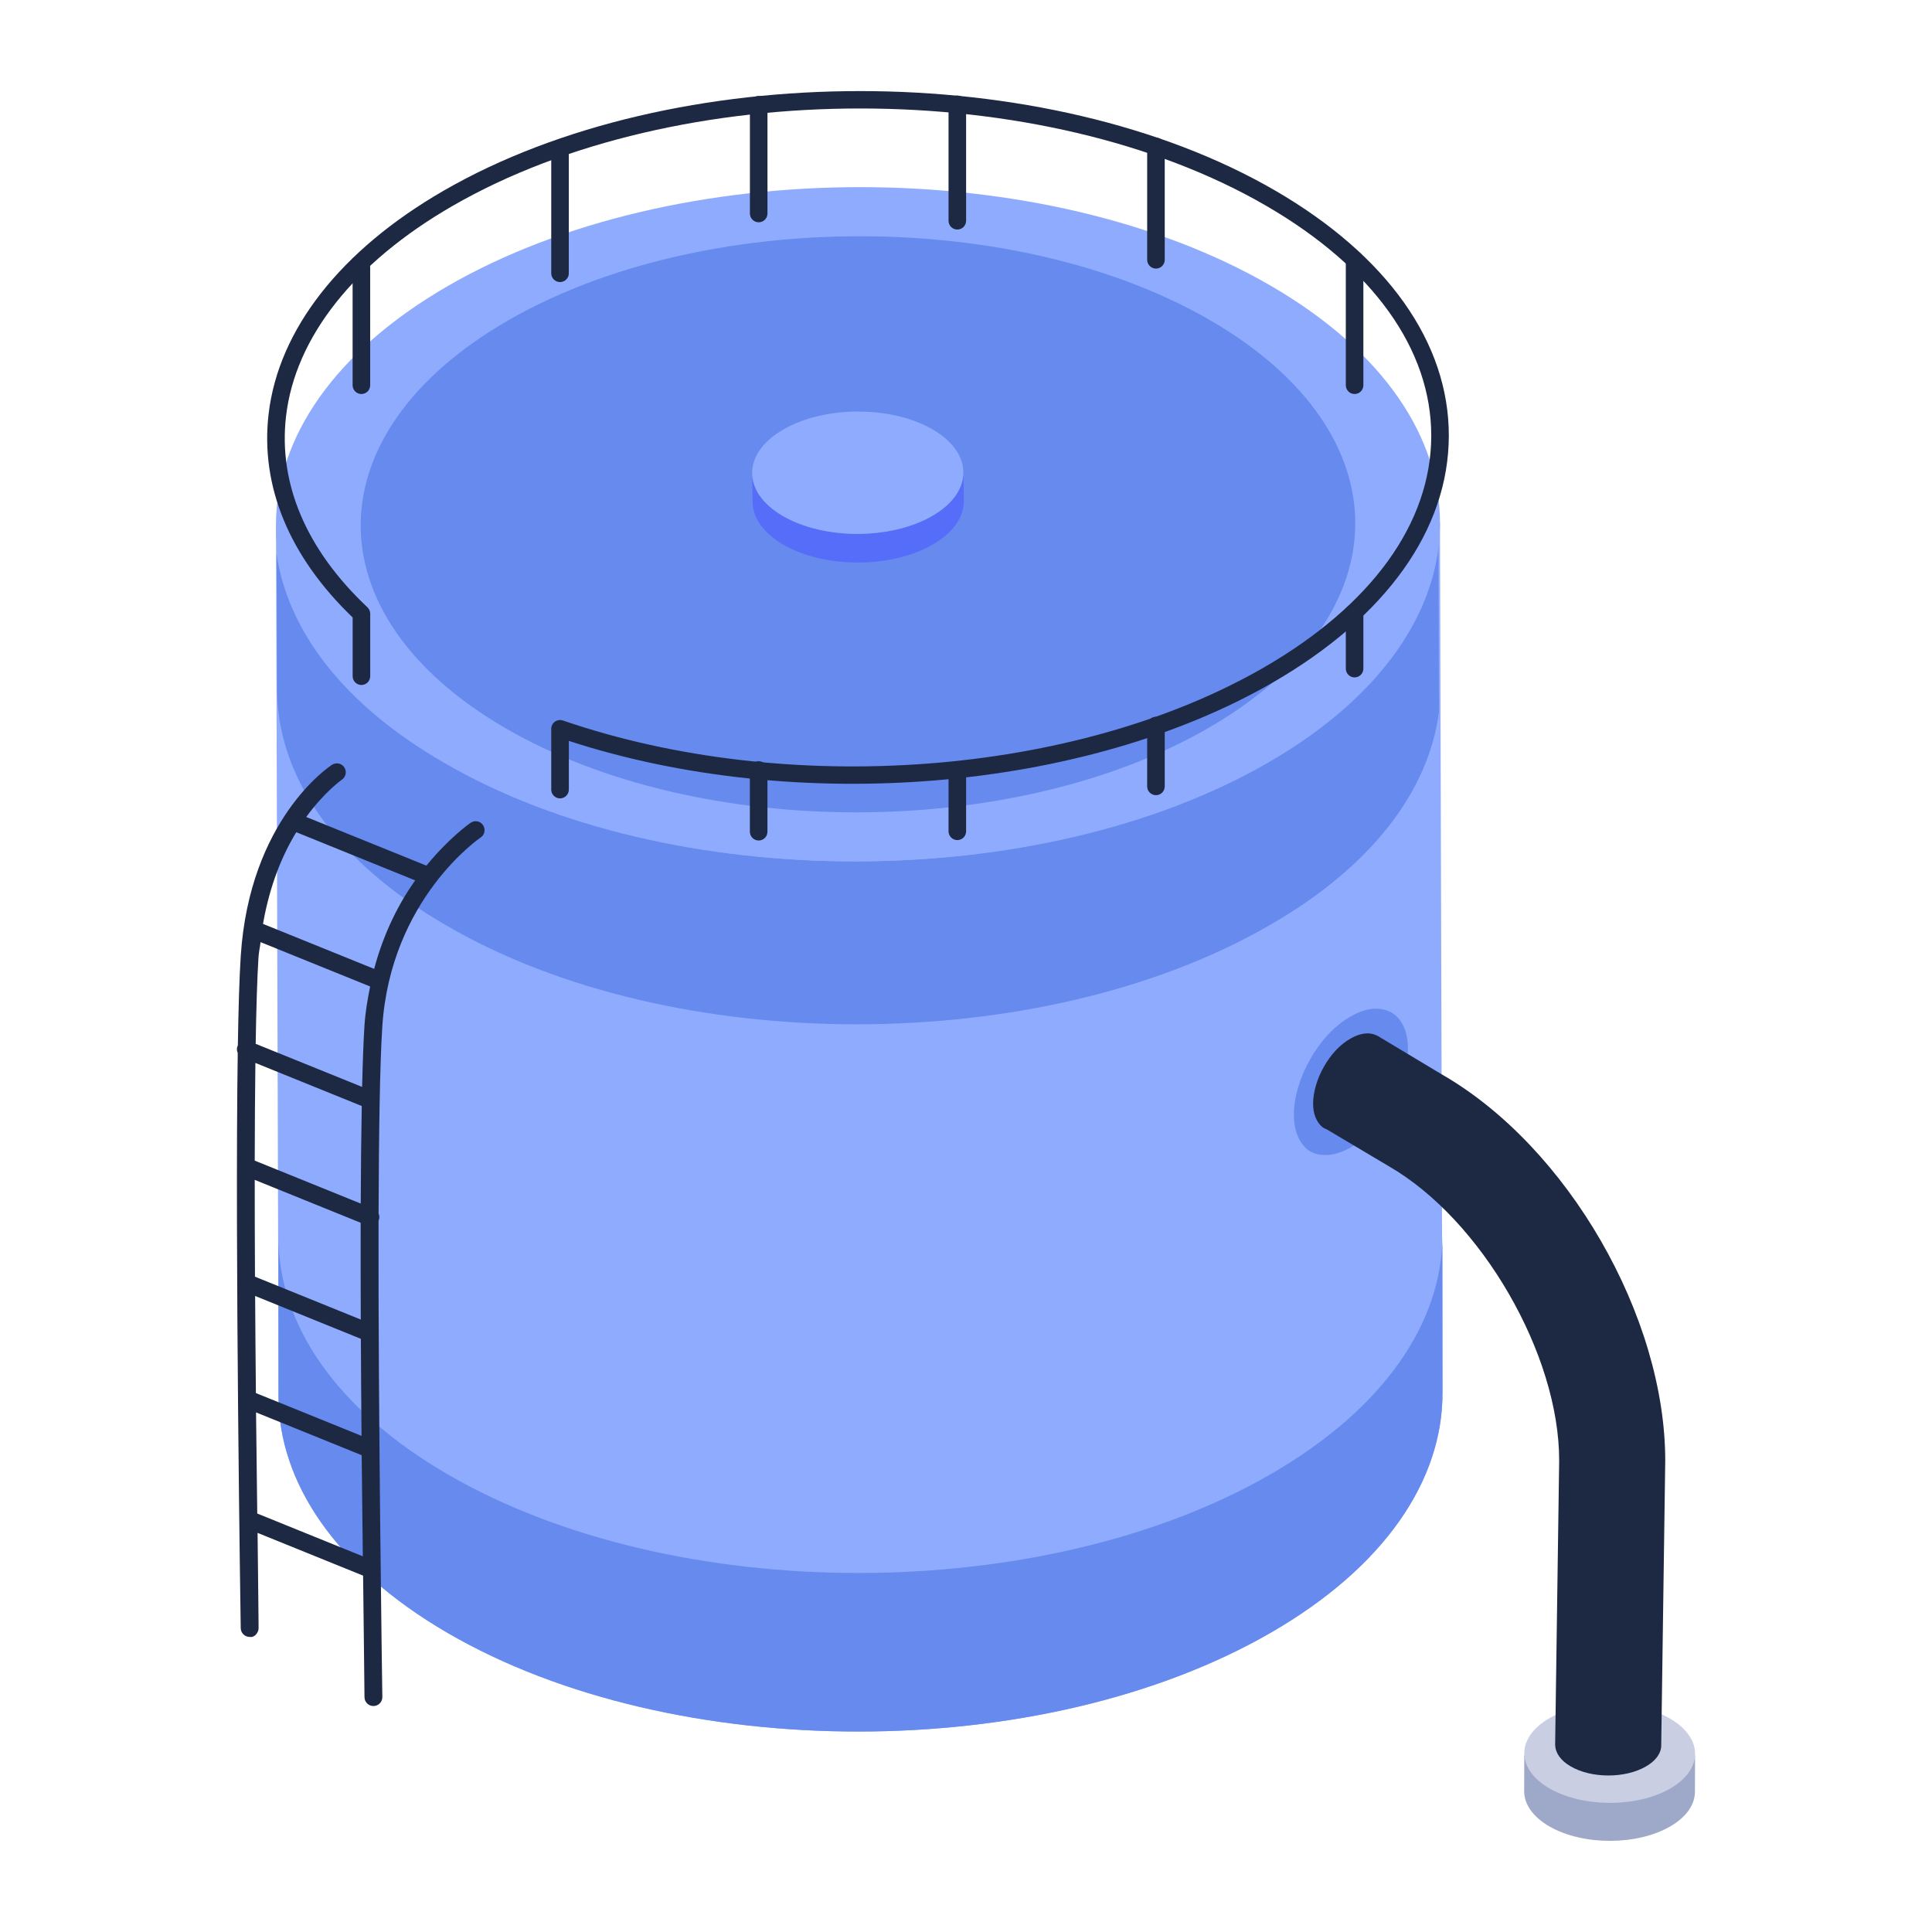 <?xml version="1.0" encoding="UTF-8"?> <!-- Generator: Adobe Illustrator 22.0.1, SVG Export Plug-In . SVG Version: 6.00 Build 0) --> <svg xmlns="http://www.w3.org/2000/svg" xmlns:xlink="http://www.w3.org/1999/xlink" id="Layer_1" x="0px" y="0px" viewBox="0 0 53 53" style="enable-background:new 0 0 53 53;" xml:space="preserve"> <style type="text/css"> .st0{enable-background:new ;} .st1{fill:#423D9B;} .st2{fill:#211A67;} .st3{fill:#F4D6D4;} .st4{fill:#F5C9C6;} .st5{fill:#E9E7FC;} .st6{fill:#78E75A;} .st7{fill:#57B3FE;} .st8{opacity:0.13;} .st9{fill:#3498DB;} .st10{fill:#DBA660;} .st11{fill:#4C5C75;} .st12{fill:#1D2943;} .st13{fill:#AA6256;} .st14{fill:#BF7D5A;} .st15{fill:#FFD06C;} .st16{fill:#FEBC1F;} .st17{fill:#FFFFFF;} .st18{fill:#9EA9C9;} .st19{fill:#DEDFFB;} .st20{fill:#B0B8CF;} .st21{fill:#C9CEE2;} .st22{fill:#72D561;} .st23{fill:#5EC363;} .st24{fill:#BC874D;} .st25{fill:#5094FF;} .st26{fill:#F45170;} .st27{fill:#638DFF;} .st28{fill:#F8F9FE;} .st29{fill:#8A4852;} .st30{fill:#FFDE9B;} .st31{fill:#F9A83D;} .st32{fill:#FFD475;} .st33{fill:#FFB961;} .st34{fill:#DF3260;} .st35{fill:#DD4A4A;} .st36{fill:#FFE2A9;} .st37{fill:#557ADC;} .st38{fill:#F7C05E;} .st39{fill:#C09549;} .st40{fill:#D7A652;} .st41{fill:#50B069;} .st42{fill:#566DF9;} .st43{fill:#497BFE;} .st44{fill:#38425D;} .st45{fill:#2E374C;} .st46{fill:#262E3F;} .st47{opacity:0.3;} .st48{opacity:0.2;} .st49{fill:#FEE05C;} .st50{fill:#986FF9;} .st51{fill:#B28AFD;} .st52{fill:#E93565;} .st53{fill:#7E5AF2;} .st54{fill:#6D4EEA;} .st55{fill:none;} .st56{fill:#E3E7F0;} .st57{clip-path:url(#SVGID_6_);enable-background:new ;} .st58{fill:#858585;} .st59{fill:#888888;} .st60{clip-path:url(#SVGID_8_);enable-background:new ;} .st61{clip-path:url(#SVGID_10_);enable-background:new ;} .st62{fill:#334985;} .st63{clip-path:url(#SVGID_12_);enable-background:new ;} .st64{clip-path:url(#SVGID_14_);enable-background:new ;} .st65{clip-path:url(#SVGID_16_);enable-background:new ;} .st66{clip-path:url(#SVGID_18_);enable-background:new ;} .st67{clip-path:url(#SVGID_20_);enable-background:new ;} .st68{clip-path:url(#SVGID_22_);enable-background:new ;} .st69{clip-path:url(#SVGID_24_);enable-background:new ;} .st70{fill:#818181;} .st71{clip-path:url(#SVGID_26_);enable-background:new ;} .st72{clip-path:url(#SVGID_28_);enable-background:new ;} .st73{clip-path:url(#SVGID_30_);enable-background:new ;} .st74{clip-path:url(#SVGID_32_);enable-background:new ;} .st75{clip-path:url(#SVGID_34_);enable-background:new ;} .st76{fill:#324781;} .st77{clip-path:url(#SVGID_36_);enable-background:new ;} .st78{clip-path:url(#SVGID_38_);enable-background:new ;} .st79{fill:#354B88;} .st80{clip-path:url(#SVGID_40_);enable-background:new ;} .st81{clip-path:url(#SVGID_42_);enable-background:new ;} .st82{clip-path:url(#SVGID_44_);enable-background:new ;} .st83{clip-path:url(#SVGID_46_);enable-background:new ;} .st84{clip-path:url(#SVGID_48_);enable-background:new ;} .st85{clip-path:url(#SVGID_50_);enable-background:new ;} .st86{clip-path:url(#SVGID_52_);enable-background:new ;} .st87{clip-path:url(#SVGID_54_);enable-background:new ;} .st88{clip-path:url(#SVGID_56_);enable-background:new ;} .st89{clip-path:url(#SVGID_58_);enable-background:new ;} .st90{clip-path:url(#SVGID_60_);enable-background:new ;} .st91{clip-path:url(#SVGID_62_);enable-background:new ;} .st92{clip-path:url(#SVGID_64_);enable-background:new ;} .st93{clip-path:url(#SVGID_66_);enable-background:new ;} .st94{clip-path:url(#SVGID_68_);enable-background:new ;} .st95{clip-path:url(#SVGID_70_);enable-background:new ;} .st96{clip-path:url(#SVGID_72_);enable-background:new ;} .st97{clip-path:url(#SVGID_74_);enable-background:new ;} .st98{clip-path:url(#SVGID_76_);enable-background:new ;} .st99{clip-path:url(#SVGID_78_);enable-background:new ;} .st100{clip-path:url(#SVGID_80_);enable-background:new ;} .st101{clip-path:url(#SVGID_82_);enable-background:new ;} .st102{clip-path:url(#SVGID_84_);enable-background:new ;} .st103{clip-path:url(#SVGID_86_);enable-background:new ;} .st104{clip-path:url(#SVGID_88_);enable-background:new ;} .st105{clip-path:url(#SVGID_90_);enable-background:new ;} .st106{clip-path:url(#SVGID_92_);enable-background:new ;} .st107{clip-path:url(#SVGID_94_);enable-background:new ;} .st108{clip-path:url(#SVGID_96_);enable-background:new ;} .st109{clip-path:url(#SVGID_98_);enable-background:new ;} .st110{clip-path:url(#SVGID_100_);enable-background:new ;} .st111{clip-path:url(#SVGID_102_);enable-background:new ;} .st112{clip-path:url(#SVGID_104_);enable-background:new ;} .st113{clip-path:url(#SVGID_106_);enable-background:new ;} .st114{clip-path:url(#SVGID_108_);enable-background:new ;} .st115{clip-path:url(#SVGID_110_);enable-background:new ;} .st116{clip-path:url(#SVGID_112_);enable-background:new ;} .st117{clip-path:url(#SVGID_114_);enable-background:new ;} .st118{clip-path:url(#SVGID_116_);enable-background:new ;} .st119{clip-path:url(#SVGID_118_);enable-background:new ;} .st120{clip-path:url(#SVGID_120_);enable-background:new ;} .st121{clip-path:url(#SVGID_122_);enable-background:new ;} .st122{clip-path:url(#SVGID_124_);enable-background:new ;} .st123{clip-path:url(#SVGID_126_);enable-background:new ;} .st124{clip-path:url(#SVGID_128_);enable-background:new ;} .st125{clip-path:url(#SVGID_130_);enable-background:new ;} .st126{clip-path:url(#SVGID_132_);enable-background:new ;} .st127{clip-path:url(#SVGID_134_);enable-background:new ;} .st128{clip-path:url(#SVGID_136_);enable-background:new ;} .st129{clip-path:url(#SVGID_138_);enable-background:new ;} .st130{clip-path:url(#SVGID_140_);enable-background:new ;} .st131{clip-path:url(#SVGID_142_);enable-background:new ;} .st132{clip-path:url(#SVGID_144_);enable-background:new ;} .st133{clip-path:url(#SVGID_146_);enable-background:new ;} .st134{clip-path:url(#SVGID_148_);enable-background:new ;} .st135{clip-path:url(#SVGID_150_);enable-background:new ;} .st136{clip-path:url(#SVGID_152_);enable-background:new ;} .st137{clip-path:url(#SVGID_154_);enable-background:new ;} .st138{clip-path:url(#SVGID_156_);enable-background:new ;} .st139{clip-path:url(#SVGID_158_);enable-background:new ;} .st140{clip-path:url(#SVGID_160_);enable-background:new ;} .st141{clip-path:url(#SVGID_162_);enable-background:new ;} .st142{clip-path:url(#SVGID_164_);enable-background:new ;} .st143{clip-path:url(#SVGID_166_);enable-background:new ;} .st144{clip-path:url(#SVGID_168_);enable-background:new ;} .st145{clip-path:url(#SVGID_170_);enable-background:new ;} .st146{clip-path:url(#SVGID_172_);enable-background:new ;} .st147{clip-path:url(#SVGID_174_);enable-background:new ;} .st148{clip-path:url(#SVGID_176_);enable-background:new ;} .st149{clip-path:url(#SVGID_178_);enable-background:new ;} .st150{clip-path:url(#SVGID_180_);enable-background:new ;} .st151{clip-path:url(#SVGID_182_);enable-background:new ;} .st152{clip-path:url(#SVGID_184_);enable-background:new ;} .st153{clip-path:url(#SVGID_186_);enable-background:new ;} .st154{clip-path:url(#SVGID_188_);enable-background:new ;} .st155{clip-path:url(#SVGID_190_);enable-background:new ;} .st156{clip-path:url(#SVGID_192_);enable-background:new ;} .st157{clip-path:url(#SVGID_194_);enable-background:new ;} .st158{clip-path:url(#SVGID_196_);enable-background:new ;} .st159{clip-path:url(#SVGID_198_);enable-background:new ;} .st160{clip-path:url(#SVGID_200_);enable-background:new ;} .st161{clip-path:url(#SVGID_202_);enable-background:new ;} .st162{clip-path:url(#SVGID_204_);enable-background:new ;} .st163{clip-path:url(#SVGID_206_);enable-background:new ;} .st164{clip-path:url(#SVGID_208_);enable-background:new ;} .st165{clip-path:url(#SVGID_210_);enable-background:new ;} .st166{clip-path:url(#SVGID_212_);enable-background:new ;} .st167{clip-path:url(#SVGID_214_);enable-background:new ;} .st168{clip-path:url(#SVGID_216_);enable-background:new ;} .st169{clip-path:url(#SVGID_218_);enable-background:new ;} .st170{clip-path:url(#SVGID_220_);enable-background:new ;} .st171{clip-path:url(#SVGID_222_);enable-background:new ;} .st172{clip-path:url(#SVGID_224_);enable-background:new ;} .st173{clip-path:url(#SVGID_226_);enable-background:new ;} .st174{clip-path:url(#SVGID_228_);enable-background:new ;} .st175{clip-path:url(#SVGID_230_);enable-background:new ;} .st176{clip-path:url(#SVGID_232_);enable-background:new ;} .st177{clip-path:url(#SVGID_234_);enable-background:new ;} .st178{clip-path:url(#SVGID_236_);enable-background:new ;} .st179{clip-path:url(#SVGID_238_);enable-background:new ;} .st180{clip-path:url(#SVGID_240_);enable-background:new ;} .st181{clip-path:url(#SVGID_242_);enable-background:new ;} .st182{clip-path:url(#SVGID_244_);enable-background:new ;} .st183{clip-path:url(#SVGID_246_);enable-background:new ;} .st184{clip-path:url(#SVGID_248_);enable-background:new ;} .st185{clip-path:url(#SVGID_250_);enable-background:new ;} .st186{clip-path:url(#SVGID_252_);enable-background:new ;} .st187{clip-path:url(#SVGID_254_);enable-background:new ;} .st188{clip-path:url(#SVGID_256_);enable-background:new ;} .st189{clip-path:url(#SVGID_258_);enable-background:new ;} .st190{clip-path:url(#SVGID_260_);enable-background:new ;} .st191{clip-path:url(#SVGID_262_);enable-background:new ;} .st192{clip-path:url(#SVGID_264_);enable-background:new ;} .st193{clip-path:url(#SVGID_266_);enable-background:new ;} .st194{clip-path:url(#SVGID_268_);enable-background:new ;} .st195{clip-path:url(#SVGID_270_);enable-background:new ;} .st196{clip-path:url(#SVGID_272_);enable-background:new ;} .st197{clip-path:url(#SVGID_274_);enable-background:new ;} .st198{clip-path:url(#SVGID_276_);enable-background:new ;} .st199{clip-path:url(#SVGID_278_);enable-background:new ;} .st200{clip-path:url(#SVGID_280_);enable-background:new ;} .st201{clip-path:url(#SVGID_282_);enable-background:new ;} .st202{clip-path:url(#SVGID_284_);enable-background:new ;} .st203{clip-path:url(#SVGID_286_);enable-background:new ;} .st204{clip-path:url(#SVGID_288_);enable-background:new ;} .st205{clip-path:url(#SVGID_290_);enable-background:new ;} .st206{clip-path:url(#SVGID_292_);enable-background:new ;} .st207{clip-path:url(#SVGID_294_);enable-background:new ;} .st208{clip-path:url(#SVGID_296_);enable-background:new ;} .st209{clip-path:url(#SVGID_298_);enable-background:new ;} .st210{clip-path:url(#SVGID_300_);enable-background:new ;} .st211{clip-path:url(#SVGID_302_);enable-background:new ;} .st212{clip-path:url(#SVGID_304_);enable-background:new ;} .st213{clip-path:url(#SVGID_306_);enable-background:new ;} .st214{clip-path:url(#SVGID_308_);enable-background:new ;} .st215{clip-path:url(#SVGID_310_);enable-background:new ;} .st216{clip-path:url(#SVGID_312_);enable-background:new ;} .st217{clip-path:url(#SVGID_314_);enable-background:new ;} .st218{clip-path:url(#SVGID_316_);enable-background:new ;} .st219{clip-path:url(#SVGID_318_);enable-background:new ;} .st220{clip-path:url(#SVGID_320_);enable-background:new ;} .st221{clip-path:url(#SVGID_322_);enable-background:new ;} .st222{clip-path:url(#SVGID_324_);enable-background:new ;} .st223{clip-path:url(#SVGID_326_);enable-background:new ;} .st224{clip-path:url(#SVGID_328_);enable-background:new ;} .st225{clip-path:url(#SVGID_330_);enable-background:new ;} .st226{clip-path:url(#SVGID_332_);enable-background:new ;} .st227{clip-path:url(#SVGID_334_);enable-background:new ;} .st228{clip-path:url(#SVGID_336_);enable-background:new ;} .st229{clip-path:url(#SVGID_338_);enable-background:new ;} .st230{clip-path:url(#SVGID_340_);enable-background:new ;} .st231{clip-path:url(#SVGID_342_);enable-background:new ;} .st232{clip-path:url(#SVGID_344_);enable-background:new ;} .st233{clip-path:url(#SVGID_346_);enable-background:new ;} .st234{clip-path:url(#SVGID_348_);enable-background:new ;} .st235{clip-path:url(#SVGID_350_);enable-background:new ;} .st236{clip-path:url(#SVGID_352_);enable-background:new ;} .st237{clip-path:url(#SVGID_354_);enable-background:new ;} .st238{clip-path:url(#SVGID_356_);enable-background:new ;} .st239{clip-path:url(#SVGID_358_);enable-background:new ;} .st240{clip-path:url(#SVGID_360_);enable-background:new ;} .st241{clip-path:url(#SVGID_362_);enable-background:new ;} .st242{clip-path:url(#SVGID_364_);enable-background:new ;} .st243{clip-path:url(#SVGID_366_);enable-background:new ;} .st244{clip-path:url(#SVGID_368_);enable-background:new ;} .st245{clip-path:url(#SVGID_370_);enable-background:new ;} .st246{clip-path:url(#SVGID_372_);enable-background:new ;} .st247{clip-path:url(#SVGID_374_);enable-background:new ;} .st248{clip-path:url(#SVGID_376_);enable-background:new ;} .st249{clip-path:url(#SVGID_378_);enable-background:new ;} .st250{clip-path:url(#SVGID_380_);enable-background:new ;} .st251{clip-path:url(#SVGID_382_);enable-background:new ;} .st252{clip-path:url(#SVGID_384_);enable-background:new ;} .st253{clip-path:url(#SVGID_386_);enable-background:new ;} .st254{clip-path:url(#SVGID_388_);enable-background:new ;} .st255{clip-path:url(#SVGID_390_);enable-background:new ;} .st256{clip-path:url(#SVGID_392_);enable-background:new ;} .st257{clip-path:url(#SVGID_394_);enable-background:new ;} .st258{clip-path:url(#SVGID_396_);enable-background:new ;} .st259{clip-path:url(#SVGID_398_);enable-background:new ;} .st260{clip-path:url(#SVGID_400_);enable-background:new ;} .st261{clip-path:url(#SVGID_402_);enable-background:new ;} .st262{clip-path:url(#SVGID_404_);enable-background:new ;} .st263{clip-path:url(#SVGID_406_);enable-background:new ;} .st264{clip-path:url(#SVGID_408_);enable-background:new ;} .st265{clip-path:url(#SVGID_410_);enable-background:new ;} .st266{clip-path:url(#SVGID_412_);enable-background:new ;} .st267{clip-path:url(#SVGID_414_);enable-background:new ;} .st268{clip-path:url(#SVGID_416_);enable-background:new ;} .st269{clip-path:url(#SVGID_418_);enable-background:new ;} .st270{clip-path:url(#SVGID_420_);enable-background:new ;} .st271{clip-path:url(#SVGID_422_);enable-background:new ;} .st272{clip-path:url(#SVGID_424_);enable-background:new ;} .st273{clip-path:url(#SVGID_426_);enable-background:new ;} .st274{clip-path:url(#SVGID_428_);enable-background:new ;} .st275{clip-path:url(#SVGID_430_);enable-background:new ;} .st276{clip-path:url(#SVGID_432_);enable-background:new ;} .st277{clip-path:url(#SVGID_434_);enable-background:new ;} .st278{clip-path:url(#SVGID_436_);enable-background:new ;} .st279{clip-path:url(#SVGID_438_);enable-background:new ;} .st280{clip-path:url(#SVGID_440_);enable-background:new ;} .st281{clip-path:url(#SVGID_442_);enable-background:new ;} .st282{clip-path:url(#SVGID_444_);enable-background:new ;} .st283{clip-path:url(#SVGID_446_);enable-background:new ;} .st284{clip-path:url(#SVGID_448_);enable-background:new ;} .st285{clip-path:url(#SVGID_450_);enable-background:new ;} .st286{clip-path:url(#SVGID_452_);enable-background:new ;} .st287{clip-path:url(#SVGID_454_);enable-background:new ;} .st288{clip-path:url(#SVGID_456_);enable-background:new ;} .st289{clip-path:url(#SVGID_458_);enable-background:new ;} .st290{clip-path:url(#SVGID_460_);enable-background:new ;} .st291{clip-path:url(#SVGID_462_);enable-background:new ;} .st292{clip-path:url(#SVGID_464_);enable-background:new ;} .st293{clip-path:url(#SVGID_466_);enable-background:new ;} .st294{clip-path:url(#SVGID_468_);enable-background:new ;} .st295{clip-path:url(#SVGID_470_);enable-background:new ;} .st296{clip-path:url(#SVGID_472_);enable-background:new ;} .st297{clip-path:url(#SVGID_474_);enable-background:new ;} .st298{clip-path:url(#SVGID_476_);enable-background:new ;} .st299{clip-path:url(#SVGID_478_);enable-background:new ;} .st300{clip-path:url(#SVGID_480_);enable-background:new ;} .st301{clip-path:url(#SVGID_482_);enable-background:new ;} .st302{clip-path:url(#SVGID_484_);enable-background:new ;} .st303{clip-path:url(#SVGID_486_);enable-background:new ;} .st304{clip-path:url(#SVGID_488_);enable-background:new ;} .st305{clip-path:url(#SVGID_490_);enable-background:new ;} .st306{clip-path:url(#SVGID_492_);enable-background:new ;} .st307{clip-path:url(#SVGID_494_);enable-background:new ;} .st308{clip-path:url(#SVGID_496_);enable-background:new ;} .st309{clip-path:url(#SVGID_498_);enable-background:new ;} .st310{clip-path:url(#SVGID_500_);enable-background:new ;} .st311{clip-path:url(#SVGID_502_);enable-background:new ;} .st312{clip-path:url(#SVGID_504_);enable-background:new ;} .st313{clip-path:url(#SVGID_506_);enable-background:new ;} .st314{clip-path:url(#SVGID_508_);enable-background:new ;} .st315{clip-path:url(#SVGID_510_);enable-background:new ;} .st316{clip-path:url(#SVGID_512_);enable-background:new ;} .st317{clip-path:url(#SVGID_514_);enable-background:new ;} .st318{clip-path:url(#SVGID_516_);enable-background:new ;} .st319{clip-path:url(#SVGID_518_);enable-background:new ;} .st320{clip-path:url(#SVGID_520_);enable-background:new ;} .st321{clip-path:url(#SVGID_522_);enable-background:new ;} .st322{clip-path:url(#SVGID_524_);enable-background:new ;} .st323{clip-path:url(#SVGID_526_);enable-background:new ;} .st324{clip-path:url(#SVGID_528_);enable-background:new ;} .st325{clip-path:url(#SVGID_530_);enable-background:new ;} .st326{clip-path:url(#SVGID_532_);enable-background:new ;} .st327{clip-path:url(#SVGID_534_);enable-background:new ;} .st328{clip-path:url(#SVGID_536_);enable-background:new ;} .st329{clip-path:url(#SVGID_538_);enable-background:new ;} .st330{clip-path:url(#SVGID_540_);enable-background:new ;} .st331{clip-path:url(#SVGID_542_);enable-background:new ;} .st332{clip-path:url(#SVGID_544_);enable-background:new ;} .st333{clip-path:url(#SVGID_546_);enable-background:new ;} .st334{clip-path:url(#SVGID_548_);enable-background:new ;} .st335{clip-path:url(#SVGID_550_);enable-background:new ;} .st336{clip-path:url(#SVGID_552_);enable-background:new ;} .st337{clip-path:url(#SVGID_554_);enable-background:new ;} .st338{clip-path:url(#SVGID_556_);enable-background:new ;} .st339{clip-path:url(#SVGID_558_);enable-background:new ;} .st340{clip-path:url(#SVGID_560_);enable-background:new ;} .st341{clip-path:url(#SVGID_562_);enable-background:new ;} .st342{clip-path:url(#SVGID_564_);enable-background:new ;} .st343{clip-path:url(#SVGID_566_);enable-background:new ;} .st344{clip-path:url(#SVGID_568_);enable-background:new ;} .st345{clip-path:url(#SVGID_570_);enable-background:new ;} .st346{clip-path:url(#SVGID_572_);enable-background:new ;} .st347{clip-path:url(#SVGID_574_);enable-background:new ;} .st348{clip-path:url(#SVGID_576_);enable-background:new ;} .st349{clip-path:url(#SVGID_578_);enable-background:new ;} .st350{clip-path:url(#SVGID_580_);enable-background:new ;} .st351{clip-path:url(#SVGID_584_);} .st352{fill:#C4C7CF;} .st353{fill:#CEA03A;} .st354{fill:#2D2C2B;} .st355{fill:#111D33;} .st356{fill:#D6D4D2;} .st357{fill:#F3F1FC;} .st358{fill:#CC104A;} .st359{fill:#414F65;} .st360{fill:#3B475A;} .st361{fill:#29313F;} .st362{opacity:0.5;} .st363{fill:#FFDD95;} .st364{fill:#BD8F53;} .st365{fill:#792D2D;} .st366{opacity:0.6;} .st367{fill:#ABABA9;} .st368{fill:#F1F6FA;} .st369{fill:#D4DAEA;} .st370{fill:#DCDCDC;} .st371{fill:#ECF0F1;} .st372{fill:#777676;} .st373{fill:#FFE44B;} .st374{fill:#98A7BA;} .st375{fill:#725652;} .st376{fill:#EDEEF2;} .st377{fill:#8FABFE;} .st378{fill:#678AEE;} .st379{fill:#FDFEFE;} .st380{fill:#4878FE;} .st381{fill:#CCCECE;} .st382{fill:#5B5E71;} .st383{fill:#474B59;} .st384{fill:#9E501B;} .st385{fill:#D4D6D6;} .st386{fill:#6146BB;} .st387{clip-path:url(#SVGID_586_);enable-background:new ;} .st388{fill:#797978;} .st389{clip-path:url(#SVGID_588_);enable-background:new ;} .st390{clip-path:url(#SVGID_590_);enable-background:new ;} .st391{clip-path:url(#SVGID_592_);enable-background:new ;} .st392{fill:#323232;} .st393{clip-path:url(#SVGID_594_);enable-background:new ;} .st394{clip-path:url(#SVGID_596_);enable-background:new ;} .st395{clip-path:url(#SVGID_598_);enable-background:new ;} .st396{clip-path:url(#SVGID_600_);enable-background:new ;} .st397{clip-path:url(#SVGID_602_);enable-background:new ;} .st398{clip-path:url(#SVGID_604_);enable-background:new ;} .st399{clip-path:url(#SVGID_606_);enable-background:new ;} .st400{clip-path:url(#SVGID_608_);enable-background:new ;} .st401{clip-path:url(#SVGID_610_);enable-background:new ;} .st402{clip-path:url(#SVGID_612_);enable-background:new ;} .st403{clip-path:url(#SVGID_614_);enable-background:new ;} .st404{clip-path:url(#SVGID_616_);enable-background:new ;} .st405{clip-path:url(#SVGID_618_);enable-background:new ;} .st406{clip-path:url(#SVGID_620_);enable-background:new ;} .st407{clip-path:url(#SVGID_622_);enable-background:new ;} .st408{clip-path:url(#SVGID_624_);enable-background:new ;} .st409{clip-path:url(#SVGID_626_);enable-background:new ;} .st410{clip-path:url(#SVGID_628_);enable-background:new ;} .st411{clip-path:url(#SVGID_630_);} .st412{clip-path:url(#SVGID_632_);enable-background:new ;} .st413{fill:#C4C2C0;} .st414{clip-path:url(#SVGID_634_);enable-background:new ;} .st415{clip-path:url(#SVGID_636_);} .st416{clip-path:url(#SVGID_638_);enable-background:new ;} .st417{clip-path:url(#SVGID_640_);enable-background:new ;} .st418{clip-path:url(#SVGID_642_);enable-background:new ;} .st419{clip-path:url(#SVGID_644_);enable-background:new ;} .st420{clip-path:url(#SVGID_646_);enable-background:new ;} .st421{clip-path:url(#SVGID_648_);enable-background:new ;} .st422{clip-path:url(#SVGID_650_);enable-background:new ;} .st423{clip-path:url(#SVGID_652_);} .st424{clip-path:url(#SVGID_654_);enable-background:new ;} .st425{clip-path:url(#SVGID_656_);enable-background:new ;} .st426{clip-path:url(#SVGID_658_);enable-background:new ;} .st427{clip-path:url(#SVGID_660_);enable-background:new ;} .st428{clip-path:url(#SVGID_662_);enable-background:new ;} .st429{clip-path:url(#SVGID_664_);enable-background:new ;} .st430{clip-path:url(#SVGID_666_);} .st431{clip-path:url(#SVGID_668_);enable-background:new ;} .st432{clip-path:url(#SVGID_670_);enable-background:new ;} .st433{opacity:0.25;} .st434{fill:#6BB4F9;} .st435{fill:#A7ADB1;} .st436{fill:#74787B;} .st437{fill:#BBC1C6;} .st438{opacity:0.7;} .st439{fill:#EAEFEF;} .st440{opacity:0;} .st441{fill:#C4C3C1;} .st442{fill:#888886;} .st443{fill:#C7C6C4;} .st444{fill:#EFC348;} .st445{fill:#FFD651;} .st446{fill:#987E11;} .st447{fill:#21201F;} .st448{fill:#8D9AB7;} .st449{fill:#383736;} .st450{fill:#E63044;} .st451{fill:#6EBA6E;} .st452{fill:#BAC1CE;} .st453{fill:#EF4E77;} .st454{fill:#343331;} .st455{fill:#DB4545;} .st456{fill:#CED0ED;} .st457{fill:#464957;} .st458{fill:#825B38;} .st459{fill:#BA970C;} .st460{fill:#FED57A;} .st461{fill:#C82E57;} .st462{fill:#526778;} .st463{fill:#C4C6C6;} .st464{fill:#3C4769;} .st465{fill:#8D9799;} .st466{fill:#F25A5A;} .st467{fill:#4A4A4A;} .st468{opacity:0.4;} .st469{opacity:0.35;} .st470{fill:#449659;} .st471{fill:#D9E0E6;} .st472{fill:#E9E8E6;} .st473{fill:#242322;} .st474{fill:#434240;} .st475{fill:#CBCFCF;} .st476{fill:#A4850A;} .st477{fill:#BA980C;} .st478{fill:#C92D5D;} .st479{fill:#3E535E;} .st480{fill:#FE90A9;} .st481{fill:#5564D7;} .st482{fill:#B2B0AF;} .st483{fill:#BEBEBE;} .st484{fill:#CC4848;} .st485{fill:#6C6F79;} .st486{fill:#ADB2C3;} .st487{fill:#8891AD;} .st488{fill:#F3A250;} .st489{fill:#8D613A;} .st490{fill:#774B24;} .st491{fill:#7D808C;} .st492{clip-path:url(#SVGID_674_);enable-background:new ;} .st493{fill:#7C5933;} .st494{fill:#785631;} .st495{fill:#755430;} .st496{fill:#71512E;} .st497{fill:#6D4E2D;} .st498{clip-path:url(#SVGID_676_);enable-background:new ;} .st499{fill:#755332;} .st500{fill:#725130;} .st501{fill:#6E4E2F;} .st502{fill:#6B4C2D;} .st503{fill:#67492C;} .st504{clip-path:url(#SVGID_678_);enable-background:new ;} .st505{fill:#624628;} .st506{clip-path:url(#SVGID_680_);enable-background:new ;} .st507{fill:#845E36;} .st508{fill:#876137;} .st509{fill:#805C34;} .st510{fill:#694C2B;} .st511{fill:#66492A;} .st512{clip-path:url(#SVGID_682_);enable-background:new ;} .st513{fill:#7D5835;} .st514{fill:#805B36;} .st515{fill:#795633;} .st516{fill:#64472A;} .st517{fill:#604429;} .st518{fill:#5D4227;} .st519{clip-path:url(#SVGID_684_);enable-background:new ;} .st520{clip-path:url(#SVGID_686_);enable-background:new ;} .st521{clip-path:url(#SVGID_688_);enable-background:new ;} .st522{clip-path:url(#SVGID_690_);enable-background:new ;} .st523{clip-path:url(#SVGID_692_);enable-background:new ;} .st524{clip-path:url(#SVGID_694_);enable-background:new ;} .st525{clip-path:url(#SVGID_696_);enable-background:new ;} .st526{clip-path:url(#SVGID_698_);enable-background:new ;} .st527{clip-path:url(#SVGID_700_);enable-background:new ;} .st528{clip-path:url(#SVGID_702_);enable-background:new ;} .st529{clip-path:url(#SVGID_704_);enable-background:new ;} .st530{clip-path:url(#SVGID_706_);enable-background:new ;} .st531{clip-path:url(#SVGID_708_);enable-background:new ;} .st532{clip-path:url(#SVGID_710_);enable-background:new ;} .st533{clip-path:url(#SVGID_712_);enable-background:new ;} .st534{clip-path:url(#SVGID_714_);enable-background:new ;} .st535{clip-path:url(#SVGID_716_);enable-background:new ;} .st536{clip-path:url(#SVGID_718_);enable-background:new ;} .st537{clip-path:url(#SVGID_720_);enable-background:new ;} .st538{clip-path:url(#SVGID_722_);enable-background:new ;} .st539{clip-path:url(#SVGID_724_);enable-background:new ;} .st540{clip-path:url(#SVGID_726_);enable-background:new ;} .st541{clip-path:url(#SVGID_728_);enable-background:new ;} .st542{clip-path:url(#SVGID_730_);enable-background:new ;} .st543{clip-path:url(#SVGID_732_);enable-background:new ;} .st544{clip-path:url(#SVGID_734_);enable-background:new ;} .st545{clip-path:url(#SVGID_736_);enable-background:new ;} .st546{clip-path:url(#SVGID_738_);enable-background:new ;} .st547{clip-path:url(#SVGID_740_);enable-background:new ;} .st548{clip-path:url(#SVGID_742_);enable-background:new ;} .st549{clip-path:url(#SVGID_744_);enable-background:new ;} .st550{clip-path:url(#SVGID_746_);enable-background:new ;} .st551{clip-path:url(#SVGID_748_);enable-background:new ;} .st552{clip-path:url(#SVGID_750_);enable-background:new ;} .st553{clip-path:url(#SVGID_752_);enable-background:new ;} .st554{clip-path:url(#SVGID_754_);enable-background:new ;} .st555{clip-path:url(#SVGID_756_);enable-background:new ;} .st556{clip-path:url(#SVGID_758_);enable-background:new ;} .st557{clip-path:url(#SVGID_760_);enable-background:new ;} .st558{clip-path:url(#SVGID_762_);enable-background:new ;} .st559{clip-path:url(#SVGID_764_);enable-background:new ;} .st560{clip-path:url(#SVGID_766_);enable-background:new ;} .st561{clip-path:url(#SVGID_768_);enable-background:new ;} .st562{clip-path:url(#SVGID_770_);enable-background:new ;} .st563{clip-path:url(#SVGID_772_);enable-background:new ;} .st564{clip-path:url(#SVGID_774_);enable-background:new ;} .st565{clip-path:url(#SVGID_776_);enable-background:new ;} .st566{clip-path:url(#SVGID_778_);enable-background:new ;} .st567{clip-path:url(#SVGID_780_);enable-background:new ;} .st568{clip-path:url(#SVGID_782_);enable-background:new ;} .st569{clip-path:url(#SVGID_784_);enable-background:new ;} .st570{clip-path:url(#SVGID_786_);enable-background:new ;} .st571{clip-path:url(#SVGID_788_);enable-background:new ;} .st572{clip-path:url(#SVGID_790_);enable-background:new ;} .st573{clip-path:url(#SVGID_792_);enable-background:new ;} .st574{clip-path:url(#SVGID_794_);enable-background:new ;} .st575{clip-path:url(#SVGID_796_);enable-background:new ;} .st576{clip-path:url(#SVGID_798_);enable-background:new ;} .st577{clip-path:url(#SVGID_800_);enable-background:new ;} .st578{clip-path:url(#SVGID_802_);enable-background:new ;} .st579{clip-path:url(#SVGID_804_);enable-background:new ;} .st580{clip-path:url(#SVGID_806_);enable-background:new ;} .st581{clip-path:url(#SVGID_808_);enable-background:new ;} .st582{clip-path:url(#SVGID_810_);enable-background:new ;} .st583{clip-path:url(#SVGID_812_);enable-background:new ;} .st584{clip-path:url(#SVGID_814_);enable-background:new ;} .st585{clip-path:url(#SVGID_816_);enable-background:new ;} .st586{clip-path:url(#SVGID_818_);enable-background:new ;} .st587{clip-path:url(#SVGID_820_);enable-background:new ;} .st588{clip-path:url(#SVGID_822_);enable-background:new ;} .st589{clip-path:url(#SVGID_824_);enable-background:new ;} .st590{clip-path:url(#SVGID_826_);enable-background:new ;} .st591{clip-path:url(#SVGID_828_);enable-background:new ;} .st592{clip-path:url(#SVGID_830_);enable-background:new ;} .st593{clip-path:url(#SVGID_832_);enable-background:new ;} .st594{clip-path:url(#SVGID_834_);enable-background:new ;} .st595{clip-path:url(#SVGID_836_);enable-background:new ;} .st596{clip-path:url(#SVGID_838_);enable-background:new ;} .st597{clip-path:url(#SVGID_840_);enable-background:new ;} .st598{clip-path:url(#SVGID_842_);enable-background:new ;} .st599{clip-path:url(#SVGID_844_);enable-background:new ;} .st600{clip-path:url(#SVGID_846_);enable-background:new ;} .st601{clip-path:url(#SVGID_848_);enable-background:new ;} .st602{clip-path:url(#SVGID_850_);enable-background:new ;} .st603{clip-path:url(#SVGID_852_);enable-background:new ;} .st604{clip-path:url(#SVGID_854_);enable-background:new ;} .st605{clip-path:url(#SVGID_856_);enable-background:new ;} .st606{clip-path:url(#SVGID_858_);enable-background:new ;} .st607{clip-path:url(#SVGID_860_);enable-background:new ;} .st608{clip-path:url(#SVGID_862_);enable-background:new ;} .st609{clip-path:url(#SVGID_864_);enable-background:new ;} .st610{clip-path:url(#SVGID_866_);enable-background:new ;} .st611{clip-path:url(#SVGID_868_);enable-background:new ;} .st612{clip-path:url(#SVGID_870_);enable-background:new ;} .st613{clip-path:url(#SVGID_872_);enable-background:new ;} .st614{clip-path:url(#SVGID_874_);enable-background:new ;} .st615{clip-path:url(#SVGID_876_);enable-background:new ;} .st616{clip-path:url(#SVGID_878_);enable-background:new ;} .st617{clip-path:url(#SVGID_880_);enable-background:new ;} .st618{clip-path:url(#SVGID_882_);enable-background:new ;} .st619{clip-path:url(#SVGID_884_);enable-background:new ;} .st620{clip-path:url(#SVGID_886_);enable-background:new ;} .st621{clip-path:url(#SVGID_888_);enable-background:new ;} .st622{clip-path:url(#SVGID_890_);enable-background:new ;} .st623{clip-path:url(#SVGID_892_);enable-background:new ;} .st624{clip-path:url(#SVGID_894_);enable-background:new ;} .st625{clip-path:url(#SVGID_896_);enable-background:new ;} .st626{clip-path:url(#SVGID_898_);enable-background:new ;} .st627{clip-path:url(#SVGID_900_);enable-background:new ;} .st628{clip-path:url(#SVGID_902_);enable-background:new ;} .st629{clip-path:url(#SVGID_904_);enable-background:new ;} .st630{clip-path:url(#SVGID_906_);enable-background:new ;} .st631{clip-path:url(#SVGID_908_);enable-background:new ;} .st632{clip-path:url(#SVGID_910_);enable-background:new ;} .st633{clip-path:url(#SVGID_912_);enable-background:new ;} .st634{clip-path:url(#SVGID_914_);enable-background:new ;} .st635{clip-path:url(#SVGID_916_);enable-background:new ;} .st636{clip-path:url(#SVGID_918_);enable-background:new ;} .st637{clip-path:url(#SVGID_920_);enable-background:new ;} .st638{clip-path:url(#SVGID_922_);enable-background:new ;} .st639{clip-path:url(#SVGID_924_);enable-background:new ;} .st640{clip-path:url(#SVGID_926_);enable-background:new ;} .st641{clip-path:url(#SVGID_928_);enable-background:new ;} .st642{clip-path:url(#SVGID_930_);enable-background:new ;} .st643{clip-path:url(#SVGID_932_);enable-background:new ;} .st644{clip-path:url(#SVGID_934_);enable-background:new ;} .st645{clip-path:url(#SVGID_936_);enable-background:new ;} .st646{clip-path:url(#SVGID_938_);enable-background:new ;} .st647{clip-path:url(#SVGID_940_);enable-background:new ;} .st648{clip-path:url(#SVGID_942_);enable-background:new ;} .st649{clip-path:url(#SVGID_944_);enable-background:new ;} .st650{clip-path:url(#SVGID_946_);enable-background:new ;} .st651{clip-path:url(#SVGID_948_);enable-background:new ;} .st652{clip-path:url(#SVGID_950_);enable-background:new ;} .st653{clip-path:url(#SVGID_952_);enable-background:new ;} .st654{clip-path:url(#SVGID_954_);enable-background:new ;} .st655{clip-path:url(#SVGID_956_);enable-background:new ;} .st656{clip-path:url(#SVGID_958_);enable-background:new ;} .st657{clip-path:url(#SVGID_960_);enable-background:new ;} .st658{clip-path:url(#SVGID_962_);enable-background:new ;} .st659{clip-path:url(#SVGID_964_);enable-background:new ;} .st660{clip-path:url(#SVGID_966_);enable-background:new ;} .st661{clip-path:url(#SVGID_968_);enable-background:new ;} .st662{clip-path:url(#SVGID_970_);enable-background:new ;} .st663{clip-path:url(#SVGID_972_);enable-background:new ;} .st664{clip-path:url(#SVGID_974_);enable-background:new ;} .st665{clip-path:url(#SVGID_976_);enable-background:new ;} .st666{clip-path:url(#SVGID_978_);enable-background:new ;} .st667{clip-path:url(#SVGID_980_);enable-background:new ;} .st668{clip-path:url(#SVGID_982_);enable-background:new ;} .st669{clip-path:url(#SVGID_984_);enable-background:new ;} .st670{clip-path:url(#SVGID_986_);enable-background:new ;} .st671{clip-path:url(#SVGID_988_);enable-background:new ;} .st672{clip-path:url(#SVGID_990_);enable-background:new ;} .st673{clip-path:url(#SVGID_992_);enable-background:new ;} .st674{clip-path:url(#SVGID_994_);enable-background:new ;} .st675{clip-path:url(#SVGID_996_);enable-background:new ;} .st676{clip-path:url(#SVGID_998_);enable-background:new ;} .st677{clip-path:url(#SVGID_1000_);enable-background:new ;} .st678{clip-path:url(#SVGID_1002_);enable-background:new ;} .st679{clip-path:url(#SVGID_1004_);enable-background:new ;} .st680{clip-path:url(#SVGID_1006_);enable-background:new ;} .st681{clip-path:url(#SVGID_1008_);enable-background:new ;} .st682{clip-path:url(#SVGID_1010_);enable-background:new ;} .st683{clip-path:url(#SVGID_1012_);enable-background:new ;} .st684{clip-path:url(#SVGID_1014_);enable-background:new ;} .st685{clip-path:url(#SVGID_1016_);enable-background:new ;} .st686{clip-path:url(#SVGID_1018_);enable-background:new ;} .st687{clip-path:url(#SVGID_1020_);enable-background:new ;} .st688{clip-path:url(#SVGID_1022_);enable-background:new ;} .st689{clip-path:url(#SVGID_1024_);enable-background:new ;} .st690{clip-path:url(#SVGID_1026_);enable-background:new ;} .st691{clip-path:url(#SVGID_1028_);enable-background:new ;} .st692{clip-path:url(#SVGID_1030_);enable-background:new ;} .st693{clip-path:url(#SVGID_1032_);enable-background:new ;} .st694{clip-path:url(#SVGID_1034_);enable-background:new ;} .st695{clip-path:url(#SVGID_1036_);enable-background:new ;} .st696{clip-path:url(#SVGID_1038_);enable-background:new ;} .st697{clip-path:url(#SVGID_1040_);enable-background:new ;} .st698{clip-path:url(#SVGID_1042_);enable-background:new ;} .st699{clip-path:url(#SVGID_1044_);enable-background:new ;} .st700{clip-path:url(#SVGID_1046_);enable-background:new ;} .st701{clip-path:url(#SVGID_1048_);enable-background:new ;} .st702{clip-path:url(#SVGID_1050_);enable-background:new ;} .st703{clip-path:url(#SVGID_1052_);enable-background:new ;} .st704{clip-path:url(#SVGID_1054_);enable-background:new ;} .st705{clip-path:url(#SVGID_1056_);enable-background:new ;} .st706{clip-path:url(#SVGID_1058_);enable-background:new ;} .st707{clip-path:url(#SVGID_1060_);enable-background:new ;} .st708{clip-path:url(#SVGID_1062_);enable-background:new ;} .st709{clip-path:url(#SVGID_1064_);enable-background:new ;} .st710{clip-path:url(#SVGID_1066_);enable-background:new ;} .st711{clip-path:url(#SVGID_1068_);enable-background:new ;} .st712{clip-path:url(#SVGID_1070_);enable-background:new ;} .st713{clip-path:url(#SVGID_1072_);enable-background:new ;} .st714{clip-path:url(#SVGID_1074_);enable-background:new ;} .st715{clip-path:url(#SVGID_1076_);enable-background:new ;} .st716{clip-path:url(#SVGID_1078_);enable-background:new ;} .st717{clip-path:url(#SVGID_1080_);enable-background:new ;} .st718{clip-path:url(#SVGID_1082_);enable-background:new ;} .st719{clip-path:url(#SVGID_1084_);enable-background:new ;} .st720{clip-path:url(#SVGID_1086_);enable-background:new ;} .st721{clip-path:url(#SVGID_1088_);enable-background:new ;} .st722{clip-path:url(#SVGID_1090_);enable-background:new ;} .st723{clip-path:url(#SVGID_1092_);enable-background:new ;} .st724{clip-path:url(#SVGID_1094_);enable-background:new ;} .st725{clip-path:url(#SVGID_1096_);enable-background:new ;} .st726{clip-path:url(#SVGID_1098_);enable-background:new ;} .st727{clip-path:url(#SVGID_1100_);enable-background:new ;} .st728{clip-path:url(#SVGID_1102_);enable-background:new ;} .st729{clip-path:url(#SVGID_1104_);enable-background:new ;} .st730{clip-path:url(#SVGID_1106_);enable-background:new ;} .st731{clip-path:url(#SVGID_1108_);enable-background:new ;} .st732{clip-path:url(#SVGID_1110_);enable-background:new ;} .st733{clip-path:url(#SVGID_1112_);enable-background:new ;} .st734{clip-path:url(#SVGID_1114_);enable-background:new ;} .st735{clip-path:url(#SVGID_1116_);enable-background:new ;} .st736{clip-path:url(#SVGID_1118_);enable-background:new ;} .st737{clip-path:url(#SVGID_1120_);enable-background:new ;} .st738{clip-path:url(#SVGID_1122_);enable-background:new ;} .st739{clip-path:url(#SVGID_1124_);enable-background:new ;} .st740{clip-path:url(#SVGID_1126_);enable-background:new ;} .st741{clip-path:url(#SVGID_1128_);enable-background:new ;} .st742{clip-path:url(#SVGID_1130_);enable-background:new ;} .st743{clip-path:url(#SVGID_1132_);enable-background:new ;} .st744{clip-path:url(#SVGID_1134_);enable-background:new ;} .st745{clip-path:url(#SVGID_1136_);enable-background:new ;} .st746{clip-path:url(#SVGID_1138_);enable-background:new ;} .st747{clip-path:url(#SVGID_1140_);enable-background:new ;} .st748{fill:#2F6088;} .st749{fill:#B6B9BA;} .st750{fill:#909293;} .st751{fill:#A2A4A5;} .st752{fill:#81D672;} .st753{fill:#EF7B56;} .st754{fill:#384457;} .st755{fill:#FA5F7F;} .st756{fill:#C8C8C6;} .st757{fill:#9F3B3B;} .st758{fill:#999997;} .st759{fill:#E5BD13;} .st760{opacity:0.55;} .st761{fill:#A8B4C2;} .st762{fill:#748BFD;} .st763{fill:#8D8F95;} .st764{fill:#5D6B7F;} .st765{fill:#C0C8D5;} .st766{fill:#0CA6EA;} .st767{clip-path:url(#SVGID_1142_);enable-background:new ;} .st768{clip-path:url(#SVGID_1144_);enable-background:new ;} .st769{clip-path:url(#SVGID_1146_);enable-background:new ;} .st770{clip-path:url(#SVGID_1148_);enable-background:new ;} .st771{fill:#333230;} .st772{fill:#222120;} .st773{clip-path:url(#SVGID_1150_);enable-background:new ;} .st774{fill:#2C2C2A;} .st775{fill:#2E2D2C;} .st776{clip-path:url(#SVGID_1152_);enable-background:new ;} .st777{fill:#232221;} .st778{clip-path:url(#SVGID_1154_);enable-background:new ;} .st779{clip-path:url(#SVGID_1156_);enable-background:new ;} .st780{fill:#656FEA;} .st781{fill:#EFAC41;} .st782{fill:#7B242C;} .st783{fill:#F34858;} .st784{fill:#DCB35D;} .st785{fill:#7E3F3F;} .st786{fill:#3A3937;} .st787{fill:#C5A53E;} .st788{fill:#41403E;} .st789{fill:#D4D2D0;} .st790{fill:#B8B7B5;} .st791{fill:#A5A4A2;} .st792{fill:#0059A1;} .st793{fill:#0070CA;} .st794{fill:#0064B4;} .st795{fill:#C8CBED;} .st796{fill:#B00E40;} .st797{fill:#19233A;} .st798{fill:#72BDDC;} .st799{fill:#E74C3C;} .st800{fill:#3F434F;} .st801{fill:#525566;} .st802{fill:#2ECC71;} .st803{fill:#F1C40F;} .st804{fill:#F9CF6B;} .st805{fill:#8390A0;} .st806{fill:#C3C7CF;} .st807{fill:#959597;} .st808{fill:#4B9ADB;} .st809{fill:#D1D0D9;} .st810{fill:#D6D7DB;} .st811{fill:#755933;} .st812{fill:#BC8F53;} .st813{fill:#DBB846;} .st814{fill:#C44141;} .st815{fill:#82C6E0;} </style> <g id="_x31_18"> <g> <g> <g> <g> <g> <path class="st377" d="M39.572,38.209c0.01,2.38-1.57,4.77-4.71,6.58 c-6.26,3.61-16.37,3.62-22.58,0.01c-3.09-1.8-4.64-4.15-4.64-6.5 L7.572,14.429l31.93-0.08L39.572,38.209z"></path> </g> </g> </g> <g> <g> <g> <path class="st378" d="M39.571,38.205c0.007,2.383-1.564,4.77-4.712,6.585 c-6.255,3.611-16.364,3.616-22.58,0.005 c-3.09-1.796-4.635-4.142-4.64-6.491l0-4.352 c0.005,2.351,1.55,4.698,4.64,6.491c6.216,3.614,16.326,3.609,22.58-0.002 c3.141-1.813,4.712-4.191,4.712-6.568L39.571,38.205z"></path> </g> </g> </g> <g> <g> <g> <path class="st378" d="M7.586,15.192l0.015,3.71c0,2.352,1.548,4.704,4.645,6.486 c6.208,3.623,16.317,3.608,22.569,0c2.834-1.621,4.382-3.71,4.66-5.858 l-0.015-5.171c0,2.381-1.578,4.762-4.704,6.559 c-6.267,3.608-16.376,3.623-22.584,0C9.412,19.326,7.893,17.295,7.586,15.192z"></path> </g> </g> </g> <g> <g> <g> <path class="st377" d="M12.29,7.843c-6.257,3.612-6.303,9.464-0.08,13.08 c6.216,3.612,16.326,3.608,22.582-0.004 c6.25-3.608,6.289-9.464,0.074-13.077 C28.643,4.227,18.54,4.235,12.29,7.843z"></path> </g> </g> </g> <g> <g> <g> <path class="st378" d="M13.928,8.796c-5.346,3.086-5.385,8.086-0.069,11.176 c5.311,3.086,13.948,3.083,19.294-0.003c5.34-3.083,5.374-8.086,0.063-11.173 C27.9,5.706,19.268,5.713,13.928,8.796z"></path> </g> </g> </g> <g> <g class="st0"> <g> <g> <g> <g> <path class="st42" d="M20.634,12.977l0.012,0.786 c0.001,0.426,0.281,0.852,0.842,1.178c1.128,0.655,2.962,0.655,4.098-0.001 c0.571-0.33,0.856-0.762,0.855-1.195l-0.012-0.786 c0.001,0.432-0.284,0.865-0.855,1.195 c-1.135,0.655-2.97,0.656-4.098,0.001 C20.915,13.829,20.635,13.404,20.634,12.977z"></path> </g> </g> </g> </g> <g> <g> <g> <g> <path class="st377" d="M21.49,11.781c-1.135,0.655-1.144,1.717-0.015,2.374 c1.128,0.655,2.962,0.655,4.098-0.001c1.134-0.655,1.141-1.717,0.013-2.373 C24.457,11.125,22.624,11.127,21.49,11.781z"></path> </g> </g> </g> </g> </g> </g> </g> <g> <g> <g> <path class="st12" d="M9.914,10.809c-0.133,0-0.241-0.108-0.241-0.241V7.336 c0-0.133,0.108-0.241,0.241-0.241c0.133,0,0.241,0.108,0.241,0.241v3.231 C10.156,10.701,10.048,10.809,9.914,10.809z"></path> </g> </g> <g> <g> <path class="st12" d="M15.363,7.738c-0.133,0-0.241-0.108-0.241-0.241V4.105 c0-0.133,0.108-0.241,0.241-0.241c0.133,0,0.241,0.108,0.241,0.241V7.497 C15.605,7.63,15.497,7.738,15.363,7.738z"></path> </g> </g> <g> <g> <path class="st12" d="M20.813,6.098c-0.133,0-0.241-0.108-0.241-0.241V2.873 c0-0.133,0.108-0.241,0.241-0.241c0.133,0,0.241,0.108,0.241,0.241v2.983 C21.054,5.99,20.946,6.098,20.813,6.098z"></path> </g> </g> <g> <g> <path class="st12" d="M26.262,6.297c-0.133,0-0.241-0.108-0.241-0.241v-3.194 c0-0.133,0.108-0.241,0.241-0.241s0.241,0.108,0.241,0.241v3.194 C26.503,6.189,26.395,6.297,26.262,6.297z"></path> </g> </g> <g> <g> <path class="st12" d="M31.711,7.368c-0.133,0-0.241-0.108-0.241-0.241V4.018 c0-0.133,0.108-0.241,0.241-0.241c0.133,0,0.241,0.108,0.241,0.241v3.109 C31.952,7.26,31.844,7.368,31.711,7.368z"></path> </g> </g> <g> <g> <path class="st12" d="M37.16,10.809c-0.133,0-0.241-0.108-0.241-0.241v-3.441 c0-0.133,0.108-0.241,0.241-0.241s0.241,0.108,0.241,0.241v3.441 C37.401,10.701,37.293,10.809,37.16,10.809z"></path> </g> </g> </g> <g> <g> <g> <path class="st12" d="M37.16,18.583c-0.133,0-0.241-0.108-0.241-0.241v-1.508 c0-0.133,0.108-0.241,0.241-0.241s0.241,0.108,0.241,0.241v1.508 C37.401,18.475,37.293,18.583,37.16,18.583z"></path> </g> </g> <g> <g> <path class="st12" d="M31.711,21.814c-0.133,0-0.241-0.108-0.241-0.241v-1.669 c0-0.133,0.108-0.241,0.241-0.241c0.133,0,0.241,0.108,0.241,0.241v1.669 C31.952,21.706,31.844,21.814,31.711,21.814z"></path> </g> </g> <g> <g> <path class="st12" d="M26.262,23.046c-0.133,0-0.241-0.108-0.241-0.241v-1.642 c0-0.133,0.108-0.241,0.241-0.241s0.241,0.108,0.241,0.241v1.642 C26.503,22.938,26.395,23.046,26.262,23.046z"></path> </g> </g> <g> <g> <path class="st12" d="M20.812,23.057c-0.133,0-0.241-0.108-0.241-0.241v-1.693 c0-0.133,0.108-0.241,0.241-0.241c0.133,0,0.241,0.108,0.241,0.241v1.693 C21.054,22.949,20.946,23.057,20.812,23.057z"></path> </g> </g> <g> <g> <path class="st12" d="M15.363,21.902c-0.133,0-0.241-0.108-0.241-0.241v-1.668 c0-0.078,0.038-0.151,0.101-0.196c0.064-0.045,0.145-0.057,0.219-0.032 c6.168,2.119,14.075,1.521,19.23-1.455c2.957-1.707,4.587-3.963,4.591-6.353 c0.003-2.372-1.601-4.611-4.518-6.306 c-6.137-3.567-16.156-3.567-22.334,0 C9.72,7.204,8.099,9.252,7.847,11.417c-0.216,1.85,0.556,3.663,2.233,5.243 c0.048,0.046,0.076,0.109,0.076,0.176l0,1.714 c0,0.133-0.108,0.241-0.241,0.241c-0.133,0-0.241-0.108-0.241-0.241 l-0-1.611c-1.739-1.672-2.536-3.6-2.306-5.579 c0.271-2.321,1.976-4.497,4.802-6.129c6.311-3.643,16.547-3.643,22.817,0 c3.072,1.785,4.762,4.173,4.758,6.724c-0.004,2.569-1.72,4.973-4.832,6.77 c-5.178,2.989-13.066,3.633-19.308,1.6v1.333 C15.605,21.793,15.497,21.902,15.363,21.902z"></path> </g> </g> </g> <g> <g> <g> <path class="st12" d="M6.604,44.664c0.002,0.134,0.111,0.241,0.245,0.241 c0.128,0.026,0.247-0.112,0.245-0.248c-0.001-0.031-0.013-1.493-0.028-2.606 l2.895,1.173c0.02,1.535,0.037,3.299,0.038,3.336 c0.002,0.134,0.111,0.241,0.245,0.241c0.001,0,0.002,0,0.004,0 c0.136-0.002,0.243-0.113,0.241-0.248c-0.002-0.099-0.116-7.727-0.104-13.072 c0.001-0.001,0.003-0.001,0.004-0.002c0.025-0.063,0.022-0.13-0.003-0.188 c0.007-2.18,0.034-4.091,0.102-5.132c0.229-3.499,2.672-5.167,2.697-5.183 c0.112-0.074,0.142-0.225,0.067-0.339c-0.073-0.112-0.227-0.144-0.339-0.067 c-0.049,0.032-0.604,0.428-1.215,1.177L8.4,22.412 c0.506-0.691,0.967-1.015,0.976-1.022c0.112-0.074,0.144-0.224,0.07-0.338 c-0.073-0.115-0.227-0.143-0.338-0.072c-0.092,0.06-2.262,1.51-2.504,5.25 c-0.038,0.581-0.063,1.446-0.079,2.457c-0.002,0.004-0.007,0.005-0.009,0.009 c-0.026,0.065-0.021,0.132,0.006,0.191 C6.442,34.231,6.602,44.548,6.604,44.664z M7.148,25.845l3.006,1.217 c-0.068,0.34-0.13,0.685-0.155,1.066c-0.028,0.429-0.049,1.011-0.065,1.689 L7.014,28.635c0.016-0.975,0.041-1.809,0.077-2.373 C7.101,26.112,7.131,25.988,7.148,25.845z M9.896,33.017l-2.908-1.178 c0.002-0.954,0.007-1.862,0.018-2.68l2.918,1.182 C9.909,31.139,9.9,32.044,9.896,33.017z M9.897,36.199l-2.902-1.176 c-0.005-0.894-0.007-1.786-0.007-2.656l2.906,1.177 C9.892,34.403,9.894,35.296,9.897,36.199z M9.918,39.39l-2.898-1.174 c-0.008-0.854-0.016-1.75-0.021-2.664l2.901,1.176 C9.904,37.63,9.91,38.526,9.918,39.39z M11.389,24.151 c-0.438,0.618-0.858,1.424-1.125,2.428L7.215,25.345 c0.187-1.075,0.537-1.901,0.913-2.515L11.389,24.151z M7.057,41.52 c-0.011-0.793-0.022-1.744-0.033-2.774l2.898,1.174 c0.01,1.009,0.02,1.946,0.031,2.774L7.057,41.52z"></path> </g> </g> </g> </g> <g> <g> <g class="st0"> <g> <g> <g> <path class="st18" d="M46.5,48.112l-0.003,1.042 c-0.001,0.344-0.226,0.687-0.677,0.949 c-0.911,0.529-2.4,0.529-3.317,0 c-0.461-0.266-0.692-0.617-0.691-0.967l0.003-1.042 c-0.001,0.35,0.575-0.042,1.037,0.224c0.917,0.529,1.776,0.609,2.686,0.08 C45.99,48.136,46.499,48.456,46.5,48.112z"></path> </g> </g> </g> <g> <g> <g> <path class="st21" d="M45.807,47.143c0.917,0.529,0.928,1.388,0.017,1.918 c-0.911,0.529-2.4,0.529-3.317,0 c-0.917-0.529-0.922-1.392-0.011-1.921 C43.407,46.61,44.89,46.614,45.807,47.143z"></path> </g> </g> </g> </g> </g> <g> <g> <g> <g> <path class="st378" d="M38.624,28.767c0,0.995-0.702,2.209-1.565,2.706 c-0.38,0.219-0.731,0.263-1.009,0.161c-0.088-0.029-0.161-0.073-0.219-0.132 c-0.205-0.19-0.336-0.497-0.336-0.921c0-0.98,0.687-2.209,1.55-2.691 c0.395-0.234,0.775-0.278,1.053-0.146c0.058,0.015,0.117,0.058,0.176,0.102 C38.492,28.036,38.624,28.343,38.624,28.767z"></path> </g> </g> </g> <g> <g> <g> <g> <path class="st12" d="M45.682,40.089l-0.11,7.77c0,0.01,0,0.02,0,0.02 c0,0.21-0.14,0.42-0.42,0.58c-0.57,0.33-1.49,0.33-2.06,0 c-0.28-0.16-0.42-0.37-0.43-0.58c0-0.01,0-0.01,0-0.02 s0-0.01,0-0.02l0.11-7.76c0.01-2.92-2.14-6.63-4.68-8.09 l-1.7-1.01c-0.06-0.02-0.11-0.05-0.15-0.09 c-0.13-0.13-0.22-0.33-0.22-0.61c0-0.65,0.45-1.47,1.03-1.79 c0.26-0.15,0.51-0.18,0.7-0.09c0.03,0.01,0.07,0.03,0.11,0.06 l1.7,1.02C43.002,31.459,45.692,36.119,45.682,40.089z"></path> </g> </g> </g> </g> </g> </g> </g> </svg> 
